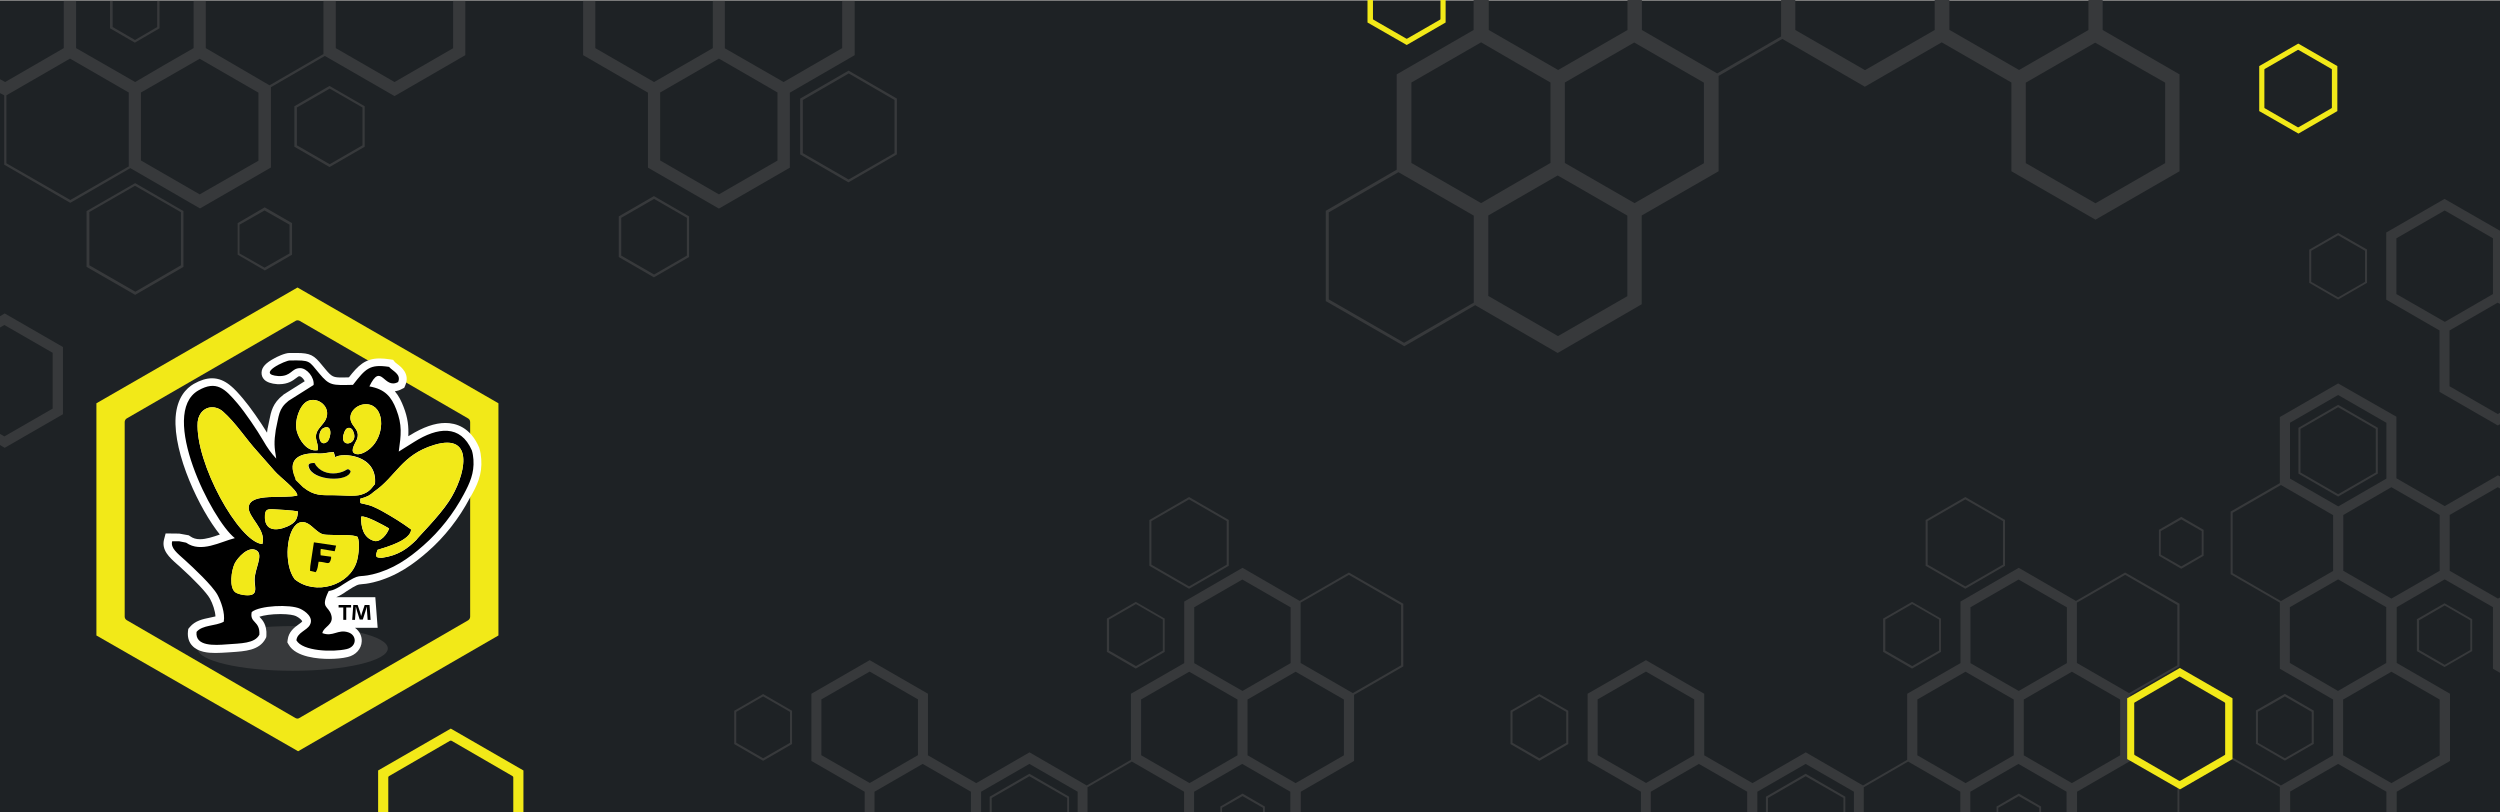 <?xml version="1.0" encoding="utf-8"?>
<!-- Generator: Adobe Illustrator 27.1.1, SVG Export Plug-In . SVG Version: 6.00 Build 0)  -->
<svg version="1.1" id="Layer_1" xmlns="http://www.w3.org/2000/svg" xmlns:xlink="http://www.w3.org/1999/xlink" x="0px" y="0px"
	 viewBox="0 0 1600 520" style="enable-background:new 0 0 1600 520;" xml:space="preserve">
<rect x="0" y="0" width="1600" height="520" fill="#808080" stroke="none"/>
<style type="text/css">
	.st0{fill:#1E2225;}
	.st1{fill:#37393B;}
	.st2{fill:#F2E918;}
	.st3{fill:#FFFFFF;}
</style>
<rect y="0.6" class="st0" width="1600" height="519.4"/>
<path class="st1" d="M1393.6,520h1.2v-14.8l33.4-19.3l30.9,17.8V520h6.6v-13.3h-0.2l30.9-17.8l30.9,17.8V520h6.6v-13.3L1568,487v-43
	l-34.1-19.7v-35.7l30.7-17.8l30.9,17.8V428l4.5,2.6v-48.2l-1.3,0.7l-30.9-17.8v-35.7h-0.1l30.9-17.8l1.4,0.8v-7.7l-1.3-0.7
	l-34.1,19.7l-30.9-17.8v-39.4l-37.3-21.3l-37.3,21.5v42.3l-31.5,18.2v40.1l31.5,18.2V428l34.1,19.7v35.7l-33.4,19.3l-31.2-18
	l-0.3-0.2l-34.7,20L1393.6,520L1393.6,520z M1561.4,447.7v35.7l-30.9,17.8l-30.9-17.8v-35.7l2.3-1.3l28.6-16.5L1561.4,447.7z
	 M1561.4,329.6v35.7l-30.9,17.8l-15.4-8.9l-15.4-8.9v-35.7l15.4-8.9l15.4-8.9L1561.4,329.6z M1496.4,252.8l30.9,17.8v35.7l-15.4,8.9
	l-15.4,8.9l-30.9-17.8v-35.7h-0.1L1496.4,252.8z M1428.9,366.8v-38.6l30.9-17.8l33.4,19.3v35.7l-33.4,19.3L1428.9,366.8z
	 M1465.5,424.3v-35.7l30.9-17.8l15.4,8.9l15.4,8.9v35.7l-16.9,9.8l-14,8.1L1465.5,424.3z"/>
<polygon class="st1" points="40.3,265.1 40.3,222.1 3,200.6 0,202.4 0,209.6 2.8,208 33.7,225.8 33.7,261.5 2.8,279.3 0,277.7 
	0,284.8 3,286.6 "/>
<path class="st1" d="M1396,330.8l-14.3,8.3v16.6l14.3,8.3l14.3-8.3v-16.6L1396,330.8z M1409.1,355l-13.1,7.5l-13.1-7.5v-15.1
	l13.1-7.5l13.1,7.5V355z"/>
<path class="st1" d="M55.4,170.8l31.1,17.9l30.9-17.9v-35.7l-30.9-17.9l-31.1,17.9V170.8z M57,135.8l29.4-16.9l29.4,16.9v34l0,0
	l-29.2,16.9l-29.4-16.9v-34H57z"/>
<polygon class="st1" points="102.1,18.1 102.1,0.6 100.5,0.6 100.6,0.7 100.6,17.3 86.4,25.6 72.1,17.3 72.1,0.7 72.4,0.6 70.4,0.6 
	70.4,18.1 86.3,27.3 "/>
<path class="st1" d="M1056.5,520v-13.3l15.4-8.9l15.4-8.9l30.9,17.8V520h6.5v-13.3l30.9-17.8l30.9,17.8V520h6.3v-16.2h0.1l28.3-16.4
	l33.4,19.3V520h6.4v-13.3l15.4-8.9l15.4-8.9l15.4,8.9l15.4,8.9V520h6.7v-13.3l34.1-19.7v-42.3l31.5-18.2v-40.1l-34.5-19.8l-0.3-0.2
	l-31.5,18.2l-36.6-21.2l-37.3,21.6v39.4l-34.1,19.6v42.3l-28.3,16.4l-36.6-21.2l-34.1,19.7l-30.9-17.8V444l-37.3-21.5l-37.3,21.5v43
	l34.1,19.7V520H1056.5z M1329.2,385.7l30.9-17.8l33.4,19.3v38.6l-30.9,17.8l-33.4-19.3V385.7z M1356.9,447.7v35.7l-30.9,17.8
	l-15.4-8.9l-15.4-8.9v-35.7l15.4-8.9l15.4-8.9L1356.9,447.7z M1291.9,370.9l30.9,17.8v35.7l-15.4,8.9l-15.4,8.9l-8.6-4.9l-22.3-12.9
	v-35.7h-0.1L1291.9,370.9z M1257.9,429.9l30.9,17.8v35.7l-15.4,8.9l-15.4,8.9l-30.9-17.8v-35.7h-0.1L1257.9,429.9z M1022.5,483.3
	v-35.7l30.9-17.8l30.9,17.8v35.7l-15.4,8.9l-15.4,8.9L1022.5,483.3z"/>
<path class="st1" d="M1336.6,0v19.2L1314.4,32l-22.2,12.8l-44.6-25.7V0h-9.4v19.2l-44.6,25.7l-44.6-25.7V0h-9.1v23.4h-0.1L1099,47
	l-48.2-27.8V0h-9.2v19.2L1019.4,32l-22.2,12.8L975,32l-22.2-12.8V0h-9.7v19.2l-49.2,28.4v61l-45.4,26.3v57.8l49.8,28.6l0.4,0.3
	l45.4-26.3l52.8,30.6l53.8-31.2v-56.8l49.2-28.3v-61l40.8-23.7l52.8,30.6l49.2-28.4l44.6,25.7v56.8l53.8,31l53.8-31v-62l-49.2-28.4
	V0H1336.6z M943.2,193.7l-44.6,25.7l-48.2-27.8v-55.7l44.6-25.7l48.2,27.8V193.7z M903.3,104.3V52.8l44.6-25.7L970.1,40l22.2,12.8
	v51.5l-22.2,12.8L947.9,130L903.3,104.3z M997.1,215.1l-44.6-25.7v-51.5l22.2-12.8l22.2-12.8l12.4,7.1l32.2,18.6v51.5h0.1
	L997.1,215.1z M1046.1,130l-44.6-25.7V52.8l22.2-12.8l22.2-12.8l44.6,25.7v51.5h0.1L1046.1,130z M1385.7,52.9v51.5l-44.6,25.7
	l-44.6-25.7V52.9l22.2-12.8l22.2-12.8L1385.7,52.9z"/>
<path class="st1" d="M512.1,63.1v35.7l30.9,17.9L574,98.8V63.1l-30.9-17.9L512.1,63.1z M572.5,64v34l-29.4,16.9L513.8,98V64
	L543.2,47L572.5,64z"/>
<path class="st1" d="M539,30.8L539,30.8l-37.5,21.7l-16.9-9.7l-20.7-11.9V0.6h-7.7v30.2l-37.6,21.7l-37.6-21.7V0.6h-7.8v34.7
	l41.5,24v48l45.4,26.2l45.4-26.2v-48l41.5-24V0.6h-8V30.8z M460.1,124.4l-37.6-21.7V59.2l37.6-21.7l29.1,16.8l8.4,4.9v43.5h0.1
	L460.1,124.4z"/>
<path class="st1" d="M1480.8,476.1v-21.3l-18.5-10.7l-9.1,5.2l-9.4,5.4V476l18.5,10.8L1480.8,476.1z M1445.1,455.5l7.3-4.1l9.9-5.7
	l17.2,9.9v19.8l-17.2,9.9l-17.2-9.9L1445.1,455.5L1445.1,455.5z"/>
<path class="st1" d="M1521.8,303.1v-29.3l-25.4-14.7l-25.4,14.7v29.3l25.4,14.7L1521.8,303.1z M1472.3,274.5l24.1-13.9l24.1,13.9
	v27.9l-24.1,13.9l-24.1-13.9V274.5z"/>
<path class="st1" d="M1283.2,362.1v-29.3l-25.4-14.7l-25.4,14.7v29.3l25.4,14.7L1283.2,362.1z M1233.7,333.5l24.1-13.9l24.1,13.9
	v27.9l-24.1,13.9l-24.1-13.9V333.5z"/>
<path class="st1" d="M1527.2,148.8v43l34.1,19.7v39.3l37.3,21.5l1.4-0.8v-7.3l-1.4,0.8l-30.9-17.8v-35.7l15.4-8.9l15.4-8.9l1.5,0.8
	v-46.8l-35.5-20.4L1527.2,148.8z M1595.5,152.5v35.7l-15.4,8.9l-15.4,8.9l-31-17.8v-35.7l30.9-17.8L1595.5,152.5z"/>
<path class="st1" d="M297.8,35.3V0.6H290v30.2h0.1l-37.6,21.7l-37.6-21.7V0.6H207v34l-34.5,20l-40.8-23.8V0.6h-7.8v30.2l-18.8,10.8
	L86.5,52.5L48.7,30.8V0.6h-7.9v30.2L3.3,52.5L0,50.7v8.9L2.7,61v44.4l41.9,24.2l0.4,0.2l38.4-22.2l44.6,25.8l45.4-26.2V55.8l34.5-20
	l44.6,25.7L297.8,35.3z M82.6,106.4L45,128L4.1,104.5V61l40.7-23.5l37.6,21.7v47.2H82.6z M127.8,124.4l-37.6-21.7V59.2l18.8-10.8
	l18.8-10.8l37.6,21.7v43.5h0.1L127.8,124.4z"/>
<path class="st1" d="M188.4,93.9l22.5,13l22.5-13V68l-22.5-13l-22.5,13V93.9z M190,68.8l21-12.1l21,12.1v24.2l-21,12.1l-21-12.1
	V68.8z"/>
<path class="st1" d="M396,164.5l22.5,13l22.5-13v-26l-22.5-13l-22.5,13V164.5z M397.6,139.4l21-12.1l21,12.1v24.2l-21,12.1l-21-12.1
	V139.4z"/>
<path class="st1" d="M1205.2,395.9v21.3l18.5,10.7l18.5-10.7v-21.3l-18.5-10.7L1205.2,395.9z M1241,396.5v19.9l-17.2,9.9l-17.2-9.9
	v-19.9l17.2-9.9L1241,396.5z"/>
<path class="st1" d="M152.1,142.8V163l17.4,10.1l17.4-10.1v-20.2l-17.5-10.1L152.1,142.8z M185.3,162.2l-16,9.1l-16-9.1v-18.4
	l16-9.1l16,9.1V162.2z"/>
<path class="st1" d="M1514.9,181v-21.3l-18.5-10.6l-18.5,10.7V181l18.5,10.7L1514.9,181z M1479.2,160.5l17.2-9.9l17.2,9.9v19.9
	l-17.2,9.9l-17.2-9.9V160.5z"/>
<path class="st1" d="M966.7,476.2l18.5,10.7l18.5-10.7v-21.3l-18.5-10.7l-18.5,10.7V476.2z M968,455.6l17.2-9.9l17.2,9.9v19.8
	l-17.2,9.9l-17.2-9.9V455.6z"/>
<polygon class="st1" points="1277.8,516.2 1277.8,520 1278.9,520 1278.9,517 1292,509.5 1305.1,517 1305.1,520 1306.3,520 
	1306.3,516.2 1292,507.9 "/>
<path class="st1" d="M1546.8,396.3v20.4l17.7,10.2l17.7-10.2v-20.4l-17.7-10.2L1546.8,396.3z M1581,397v19l-16.4,9.5l-16.4-9.5v-19
	l16.4-9.5L1581,397z"/>
<polygon class="st1" points="1130.2,509.9 1130.2,520 1131.5,520 1131.5,510.7 1155.6,496.8 1179.8,510.7 1179.8,520 1181,520 
	1181,509.9 1155.6,495.2 "/>
<g>
	<polygon class="st2" points="61.7,406.7 61.7,258.1 190.4,184 319,258.1 319,406.7 190.8,480.8 	"/>
	<path class="st0" d="M190.4,205c-0.5,0-0.9,0.1-1.3,0.4l-108,62.4c-0.8,0.5-1.3,1.4-1.3,2.3v124.5c0,1,0.5,1.8,1.3,2.3L189,459.5
		c0.4,0.2,0.9,0.4,1.3,0.4c0.5,0,0.9-0.1,1.3-0.4l108-62.5c0.8-0.5,1.3-1.4,1.3-2.3V270.1c0-1-0.5-1.8-1.3-2.3l-107.9-62.5
		C191.3,205.1,190.8,205,190.4,205z"/>
	<ellipse class="st1" cx="187.3" cy="415" rx="60.9" ry="14.3"/>
	<g>
		<path class="st3" d="M308,293.8c-0.2-2.6-0.5-4.6-1.2-6.9l-0.1-0.3l-0.1-0.3c-5.6-12.9-14.8-15.6-21.6-15.6
			c-6.7,0-14.3,2.7-22.7,7.9l-1,0.6c0.3-5.9-0.2-11.7-3.1-19c-1.3-3.3-2.9-6.8-5.5-9.8c1.5-0.2,3-0.6,4.4-1.4l1.6-0.8l0.7-1.6
			c3.1-7.3-2.6-11.7-5.1-13.6c-0.5-0.4-1.3-1-1.5-1.2l-1.2-1.5l-1.9-0.3c-2.6-0.4-4.8-0.6-6.7-0.6c-9.4,0-13.9,4.7-19.7,12.1
			c-1.4,0-2.7,0.1-3.9,0.1c-6,0-6.9-0.2-11.3-5.5c-0.8-0.9-1.4-1.7-2-2.4c-5.1-6.3-7.3-7.8-16.5-7.8c-1.2,0-2.5,0-4.1,0
			c-0.1,0-0.1,0-0.2,0c-3.1,0-8.5,2.7-9.5,3.3c-5.7,3-8.3,5.8-8.4,9.2c-0.1,3.1,1.6,6.9,10.3,7.5h0.2c0.2,0,0.4,0,0.6,0
			c6,0,9-2.4,11-3.9c1.4-1.1,1.5-1.2,2.3-1.2c0.3,0,1.2,0.4,2.2,1.6c0.4,0.5,0.8,1.1,1,1.6l-13.5,8.5l-0.2,0.2
			c-6.8,5.3-7.8,10.5-9,16.6c-0.3,1.5-0.6,3-1,4.8l-0.1,0.2v0.2c-0.1,0.8-0.2,1.6-0.3,2.4c-4.2-6.9-10.8-16.4-15.4-21.8
			c-5.2-6.1-11.1-13-19.8-13c-3.6,0-7.5,1.2-11.7,3.6c-4.8,2.8-10.7,8.7-11.6,21.2c-1.6,23.8,15.5,59.3,28.3,75.2
			c-4.3,1.5-8.8,3-12.7,3c-2.5,0-4.5-0.6-6.3-1.9l-0.9-0.6l-6.1-1.1l-8.7-0.1l-1,3.8c-1.8,6.9,3.5,11.6,8.2,15.8
			c0.5,0.4,1,0.9,1.5,1.3c10.1,9.1,17.6,17.1,19.7,20.9c1.7,3.1,3.3,7.7,3.5,11.3c-1.1,0.3-2.3,0.5-3.6,0.8c-4.4,0.9-9.4,1.9-12.8,6
			l-1,1.2l-0.2,1.5c-0.5,4.5,1.1,7.5,2.6,9.1c3.8,4.3,10.4,4.8,14.9,4.8c2.6,0,5.2-0.2,7.1-0.3c1-0.1,2.1-0.1,3.1-0.2
			c8.8-0.6,17.9-1.1,21.9-8.6l0.5-1l0.1-1.1c0.4-6.8-2.5-9.9-4.3-11.8c0-0.1-0.1-0.1-0.2-0.2c2.8-0.9,7.6-1.7,13.5-1.7
			c5.3,0,8.7,0.7,9.9,1.3c2.1,1,3.8,2.6,4,3.3c0,0,0,0,0,0.1c-0.3,0.5-1.4,1.3-2.4,2c-2.5,1.8-6.3,4.6-6.9,9.8l-0.2,1.6l0.8,1.4
			c4.6,8.3,19.6,9.2,25.9,9.2c4.4,0,8.6-0.4,11.9-1.2c5.2-1.2,8.8-5.2,9-10c0.2-3.5-1.5-6.7-4.3-8.7h14.5l-1.5-19.6h-11.1h-8.5h-5.4
			c2.1-0.9,4.3-2.1,6.6-3.8c6.6-4.3,7.4-4.3,9.5-4.5c1.6-0.1,3.8-0.3,7.6-1.2c15.1-3.7,26.1-12,34.8-19.6
			c10.8-9.4,20.1-21.3,26.9-34.2C305.5,310.6,308.7,303.6,308,293.8z"/>
		<g>
			<polygon points="221.6,396.7 221.6,388.8 224.7,388.8 224.7,387.2 216.7,387.2 216.7,388.8 219.7,388.8 219.7,396.7 			"/>
			<path d="M233.4,387.2l-1.6,4.7c-0.2,0.7-0.4,1.5-0.7,2.4l0,0c-0.2-1-0.4-1.7-0.6-2.4l-1.6-4.7h-2.8l-0.7,9.5h1.8l0.4-5.6
				c0-0.9,0.1-1.8,0.1-2.7h0.1c0.2,0.8,0.5,2,0.7,2.7l1.7,5.4h2l1.7-5.3c0.2-0.9,0.6-2,0.8-2.8h0.1c0,1,0,1.9,0.1,2.7l0.4,5.6h1.9
				l-0.7-9.5L233.4,387.2L233.4,387.2z"/>
			<path d="M303,294.1c-0.2-2.1-0.4-3.8-1-5.8c-7.3-16.8-22-14.9-36.9-5.5l-9.9,6.2c1.5-10.7,2.3-17-1.6-27
				c-3.1-8.1-7.3-13-17.2-14.7c7.7-16,9.1,2.2,18.4-2.8c2.2-5.1-3.7-7.1-5.8-9.7c-12.4-1.9-15,1.1-23.1,11.5
				c-13.3,0.3-15,0.6-21.5-7.2c-7-8.3-5.5-8.6-18.8-8.4c-2.4-0.3-22.5,8.9-7.3,10c8.4,0.2,8.1-5.1,13.8-5.1c4.3,0,9.2,5.9,8.6,10.8
				l-16,10.1c-6.6,5.2-6.1,9.5-8.2,18.6c-1.2,7.9-1,11,0.3,18.4c-3.3-3.5-5.7-6.9-8.4-11.6c-3.9-6.7-11.4-17.8-16.4-23.7
				c-8-9.4-13.5-15-25.1-8.3c-25.5,14.8,8.6,82.9,23.4,94.5c-9.2,2.3-21.6,9.7-31.2,2.9l-4.5-0.9h-4.4c-1.2,4.3,3.2,7.6,8.2,12.1
				c5.4,4.9,17.4,16.1,20.8,22.2c2.2,4.1,5,11.7,4,17.2c-5.3,2.9-13.5,1.9-17.4,6.5c-1.1,9.4,11.6,8.6,19.3,8
				c9.1-0.7,17.9-0.5,20.9-6.2c0.5-9.1-6.4-7.3-4.9-14.5c5-4.2,24.6-5.1,31-2.1c3.3,1.5,8.9,5.6,6.2,10.4c-2,3.6-8.1,4.8-8.6,9.8
				c3.9,7,23.2,7.7,32.2,5.6c6.7-1.6,6.6-8.9,1-10.7c-6.7-2.2-9.7,3.1-16.6,0.5c0.7-4.2,7.6-5.2,5.7-11.6c-1.8-6.2-7.2-4-1.6-15.4
				c0.3,0,3.4-0.1,9.2-4.2c11.8-7.6,8.7-4,18.8-6.4c12.9-3.1,23-10,32.6-18.5c10.5-9.2,19.3-20.5,25.8-32.7
				C300.6,309.3,303.6,302.9,303,294.1z M237,259.1c9.6,3,8.9,20.1,0,27.8c-1.8,1.6-6.7,5.1-10.1,3.3c-3.1-1.6,0.8-7.1,1.5-8.9
				c1.9-4.8-1.1-7-2.9-9.9C221,264.2,229.7,256.9,237,259.1z M220.3,276.8c1.4-4.4,5-3.4,5.8-0.6C230,284.8,216.2,287.5,220.3,276.8
				z M209.5,282.6c-4.9,4.2-7-5-3.1-8.3C212.9,270.5,212.1,279.9,209.5,282.6z M196.5,256.9c6.6-3.6,15.9,3.5,11.9,11.7
				c-1.3,2.7-4.2,5-5.5,7.7c-2.1,4.6,1,6.6,0.5,11.8c-7.2,1.3-12-6.9-13.4-12C188.2,269.2,191.8,259.5,196.5,256.9z M201.5,290.1
				c0.7,0,1.4,0,2.1,0.1c4.1,0.2,6.2-0.8,10-0.9l1,3.3c4-3.1,27.2-1.9,25.4,17.2c-1.8,1.7-2.8,5-9,6.8c-4.2,1.2-12.1,0.3-16.8,0.3
				c-8.5,0-13,0.6-20.2-5.2l-4.3-4.2c-0.1-0.1-0.3-0.3-0.4-0.4l-0.1-1C183.6,294.1,191.3,290.1,201.5,290.1z M160.7,380.7
				c-2.8,0.7-7.9-0.3-9.9-1.6c-4.3-2.9-2.7-14.1-0.5-18.6c1.7-3.4,8.8-11.7,14.1-8.1c4.3,3-1.5,11.7-1.4,18.8
				C163,375.4,164.8,379.7,160.7,380.7z M167.9,348.2c-15-1.2-43.1-52-41.4-78.1c0.5-5.7,4.9-10.3,10.9-9.3c2.1,0.3,4,1.5,5.2,2.5
				c8.4,7.4,14.5,17.3,22.1,25.6l11,12.5c3.4,4,14.5,12,14.6,15.7c-8.3,2.3-29.7-1.9-31.1,7.1C158.2,330.9,170.7,338.7,167.9,348.2z
				 M169.6,329.9c0.2-3.5,1.3-4.1,4.8-4c3.3,0.1,13.6,0.8,16.3,1.4c-0.3,4-0.7,7-6.9,9.7C176.5,340.1,169,339.7,169.6,329.9z
				 M228.5,358.8c-4.4,15.9-26.7,22.7-39.9,11.9c-7.3-9.6-5.3-32.2,2.5-36c4.4-2.1,8,1.9,10.4,3.9c4.7,4,4.9,3.6,12.1,3.8
				c4,0.1,12.2-0.3,15.2,1.2C230.5,346.9,229.5,355.1,228.5,358.8z M231.1,330.7c2.4-1.2,14.7,5.6,17.9,7.5c-1.1,3.6-5.6,9-9.4,8
				C232.3,344.3,231,337,231.1,330.7z M287.3,320.9c-6.6,10-19.9,23-20.8,24.6c-5.4,5.3-11.3,10-22.1,11.5c-4.1-0.1-4.3-0.8-2.7-5.1
				c6.3-1.9,21-6.1,21.5-13c-6.1-4.5-12-8.1-18.6-11.8c-1.9-1.1-3.9-2.1-6.1-3c-2.6-1.1-6-1.6-7.3-2c-0.1,0-0.3-0.1-0.5-0.2
				l-0.1-2.7c4.3-1.2,6-2,8.9-4.6c14.1-9.7,17.5-23.5,38.3-29.8C304.8,276.5,297.6,305.3,287.3,320.9z"/>
			<path class="st2" d="M249,338.2c-3.2-1.9-15.5-8.7-17.9-7.5c-0.1,6.3,1.2,13.5,8.4,15.5C243.4,347.2,247.9,341.8,249,338.2z"/>
			<path class="st2" d="M203.4,288.1c0.5-5.2-2.5-7.2-0.5-11.8c1.2-2.7,4.1-5,5.5-7.7c4.1-8.2-5.3-15.2-11.9-11.7
				c-4.8,2.6-8.3,12.3-6.5,19.2C191.4,281.2,196.3,289.4,203.4,288.1z"/>
			<path class="st2" d="M228.4,281.3c-0.7,1.8-4.6,7.4-1.5,8.9c3.5,1.8,8.4-1.8,10.1-3.3c8.9-7.7,9.6-24.8,0-27.8
				c-7.4-2.3-16,5.1-11.6,12.3C227.2,274.3,230.3,276.6,228.4,281.3z"/>
			<path class="st2" d="M206.5,274.3c-3.9,3.3-1.9,12.5,3.1,8.3C212.1,279.9,212.9,270.5,206.5,274.3z"/>
			<path class="st2" d="M277.7,284.8c-20.8,6.4-24.2,20.1-38.3,29.8c-2.9,2.6-4.5,3.4-8.9,4.6l0.1,2.7c0.2,0.1,0.4,0.1,0.5,0.2
				c1.3,0.4,4.7,0.9,7.3,2c2.2,1,4.2,2,6.1,3c6.6,3.7,12.5,7.3,18.6,11.8c-0.5,6.8-15.1,11-21.5,13c-1.6,4.3-1.5,5.1,2.7,5.1
				c10.8-1.5,16.8-6.2,22.1-11.5c0.9-1.5,14.1-14.5,20.8-24.6C297.6,305.3,304.8,276.5,277.7,284.8z"/>
			<path class="st2" d="M226.1,276.2c-0.8-2.7-4.4-3.8-5.8,0.6C216.2,287.5,230,284.8,226.1,276.2z"/>
			<path class="st2" d="M159.2,324.2c1.4-9,22.8-4.8,31.1-7.1c-0.1-3.7-11.2-11.7-14.6-15.7l-11-12.5c-7.5-8.3-13.7-18.2-22.1-25.6
				c-1.2-1.1-3.1-2.2-5.2-2.5c-6-1-10.4,3.6-10.9,9.3c-1.7,26.1,26.4,76.9,41.4,78.1C170.7,338.7,158.2,330.9,159.2,324.2z"/>
			<path class="st2" d="M213.6,342.4c-7.2-0.2-7.4,0.1-12.1-3.8c-2.4-2-6.1-6-10.4-3.9c-7.8,3.8-9.8,26.4-2.5,36
				c13.2,10.8,35.6,4,39.9-11.9c1-3.7,2-11.9,0.3-15.3C225.8,342.1,217.6,342.5,213.6,342.4z"/>
			<path class="st2" d="M189.2,307.2c0.2,0.1,0.3,0.3,0.4,0.4l4.3,4.2l-4.6-4.9c-5.7-12.7,2-16.8,12.2-16.8
				c-10.2,0-17.9,4-12.5,16.1L189.2,307.2z"/>
			<path class="st2" d="M189.3,306.9l4.6,4.9c7.2,5.7,11.6,5.1,20.2,5.2c4.7,0,12.7,0.9,16.8-0.3c6.2-1.8,7.2-5.2,9-6.8
				c1.8-19.1-21.5-20.3-25.4-17.2l-1-3.3c-3.8,0.1-5.9,1.1-10,0.9c-0.7,0-1.4-0.1-2.1-0.1C191.3,290.1,183.6,294.2,189.3,306.9z
				 M199.3,296.4c2.9-0.4,1.8,0.1,3.1,1.8c3.5,4.3,9.5,5.6,14.8,4.3c5.6-1.4,4.7-3.6,7.1-1c-1,7.3-24.7,6.4-26.9-2.7
				C197.1,297.2,197.9,296.6,199.3,296.4z"/>
			<path class="st2" d="M164.3,352.5c-5.3-3.6-12.4,4.7-14.1,8.1c-2.2,4.4-3.8,15.7,0.5,18.6c2,1.3,7.1,2.3,9.9,1.6
				c4.1-1.1,2.3-5.4,2.2-9.4C162.8,364.2,168.6,355.5,164.3,352.5z"/>
			<path class="st2" d="M190.6,327.3c-2.7-0.6-13-1.3-16.3-1.4c-3.5-0.1-4.6,0.5-4.8,4c-0.5,9.9,7,10.2,14.2,7.1
				C189.9,334.3,190.4,331.3,190.6,327.3z"/>
			<path d="M224.4,301.5c-2.5-2.6-1.5-0.4-7.1,1c-5.3,1.3-11.3,0.1-14.8-4.3c-1.4-1.7-0.2-2.1-3.1-1.8c-1.4,0.2-2.2,0.8-1.8,2.3
				C199.8,307.9,223.5,308.8,224.4,301.5z"/>
			<path d="M214.2,352.8l-8.9-1.5c-0.1,0.7-0.2,1.5-0.2,2.3l0.1,1.8c2.3,0.3,4.4,0.6,6.7,0.9c0.1-0.1-0.1,0.9,0,1.1
				c-1.1,5-2.5,2.2-8,2.1c-0.5,2.4-0.4,4.7-1.9,6.7l-3.6-0.9l0.2-3.1l2.3-15.1l14.2,2.1L214.2,352.8z"/>
		</g>
	</g>
</g>
<path class="st2" d="M1470.9,27.9l-25,14.4v28.8l25.1,14.4l24.9-14.4V42.3L1470.9,27.9z M1492.4,68.8c0,0.2-0.1,0.4-0.3,0.5
	l-21,12.1c-0.1,0-0.2,0.1-0.3,0.1s-0.2,0-0.3-0.1l-21-12.1c-0.2-0.1-0.3-0.3-0.3-0.5V44.6c0-0.2,0.1-0.4,0.3-0.5l21-12.1
	c0.1,0,0.2-0.1,0.3-0.1s0.2,0,0.3,0.1l21,12.1c0.2,0.1,0.3,0.3,0.3,0.5V68.8z"/>
<path class="st2" d="M1395.1,427.5l-33.7,19.4v38.9l33.8,19.4l33.6-19.4v-38.9L1395.1,427.5z M1424.1,482.7c0,0.3-0.1,0.5-0.4,0.6
	l-28.3,16.4c-0.1,0.1-0.2,0.1-0.4,0.1s-0.2,0-0.4-0.1l-28.3-16.4c-0.2-0.1-0.4-0.4-0.4-0.6v-32.6c0-0.3,0.1-0.5,0.4-0.6l28.3-16.4
	c0.1-0.1,0.2-0.1,0.4-0.1s0.2,0,0.4,0.1l28.3,16.4c0.2,0.1,0.4,0.4,0.4,0.6V482.7z"/>
<path class="st1" d="M559.7,520v-13.3l15.4-8.9l15.4-8.9l30.9,17.8V520h6.5v-13.3l30.9-17.8l30.9,17.8V520h6.3v-16.2h0.1l28.3-16.4
	l33.4,19.3V520h6.4v-13.3l15.4-8.9l15.4-8.9l15.4,8.9l15.4,8.9V520h6.7v-13.3l34.1-19.7v-42.3l31.5-18.2v-40.1l-34.5-19.8l-0.3-0.2
	l-31.5,18.2l-36.6-21.2L757.9,385v39.4L723.8,444v42.3l-28.3,16.4l-36.6-21.2l-34.1,19.7l-30.9-17.8V444l-37.3-21.5L519.3,444v43
	l34.1,19.7V520H559.7z M832.4,385.7l30.9-17.8l33.4,19.3v38.6l-30.9,17.8l-33.4-19.3V385.7z M860.1,447.7v35.7l-30.9,17.8l-15.4-8.9
	l-15.4-8.9v-35.7l15.4-8.9l15.4-8.9L860.1,447.7z M795.1,370.9l30.9,17.8v35.7l-15.4,8.9l-15.4,8.9l-8.6-4.9l-22.3-12.9v-35.7h-0.1
	L795.1,370.9z M761.1,429.9l30.9,17.8v35.7l-15.4,8.9l-15.4,8.9l-30.9-17.8v-35.7h-0.1L761.1,429.9z M525.7,483.3v-35.7l30.9-17.8
	l30.9,17.8v35.7l-15.4,8.9l-15.4,8.9L525.7,483.3z"/>
<path class="st1" d="M786.4,362.1v-29.3L761,318.1l-25.4,14.7v29.3l25.4,14.7L786.4,362.1z M736.9,333.5l24.1-13.9l24.1,13.9v27.9
	L761,375.3l-24.1-13.9V333.5z"/>
<path class="st1" d="M708.4,395.9v21.3l18.5,10.7l18.5-10.7v-21.3l-18.5-10.7L708.4,395.9z M744.2,396.5v19.9l-17.2,9.9l-17.2-9.9
	v-19.9l17.2-9.9L744.2,396.5z"/>
<path class="st1" d="M469.9,476.2l18.5,10.7l18.5-10.7v-21.3l-18.5-10.7l-18.5,10.7V476.2z M471.2,455.6l17.2-9.9l17.2,9.9v19.8
	l-17.2,9.9l-17.2-9.9V455.6z"/>
<polygon class="st1" points="781,516.2 781,520 782.1,520 782.1,517 795.2,509.5 808.3,517 808.3,520 809.5,520 809.5,516.2 
	795.2,507.9 "/>
<polygon class="st1" points="633.4,509.9 633.4,520 634.7,520 634.7,510.7 658.8,496.8 683,510.7 683,520 684.2,520 684.2,509.9 
	658.8,495.2 "/>
<path class="st2" d="M921.9,0v12.1c0,0.2-0.1,0.4-0.3,0.5l-21,12.1c-0.1,0-0.2,0.1-0.3,0.1s-0.2,0-0.3-0.1l-21-12.1
	c-0.2-0.1-0.3-0.3-0.3-0.5V0h-3.5v14.4l25.1,14.4l24.9-14.4V0H921.9z"/>
<path class="st2" d="M248.5,520v-22.5c0-0.3,0.2-0.7,0.5-0.8l39-22.6c0.2-0.1,0.3-0.1,0.5-0.1s0.3,0,0.5,0.1l39,22.6
	c0.3,0.2,0.5,0.5,0.5,0.8V520h6.5v-26.9l-46.5-26.8L242,493.1V520H248.5z"/>
</svg>
